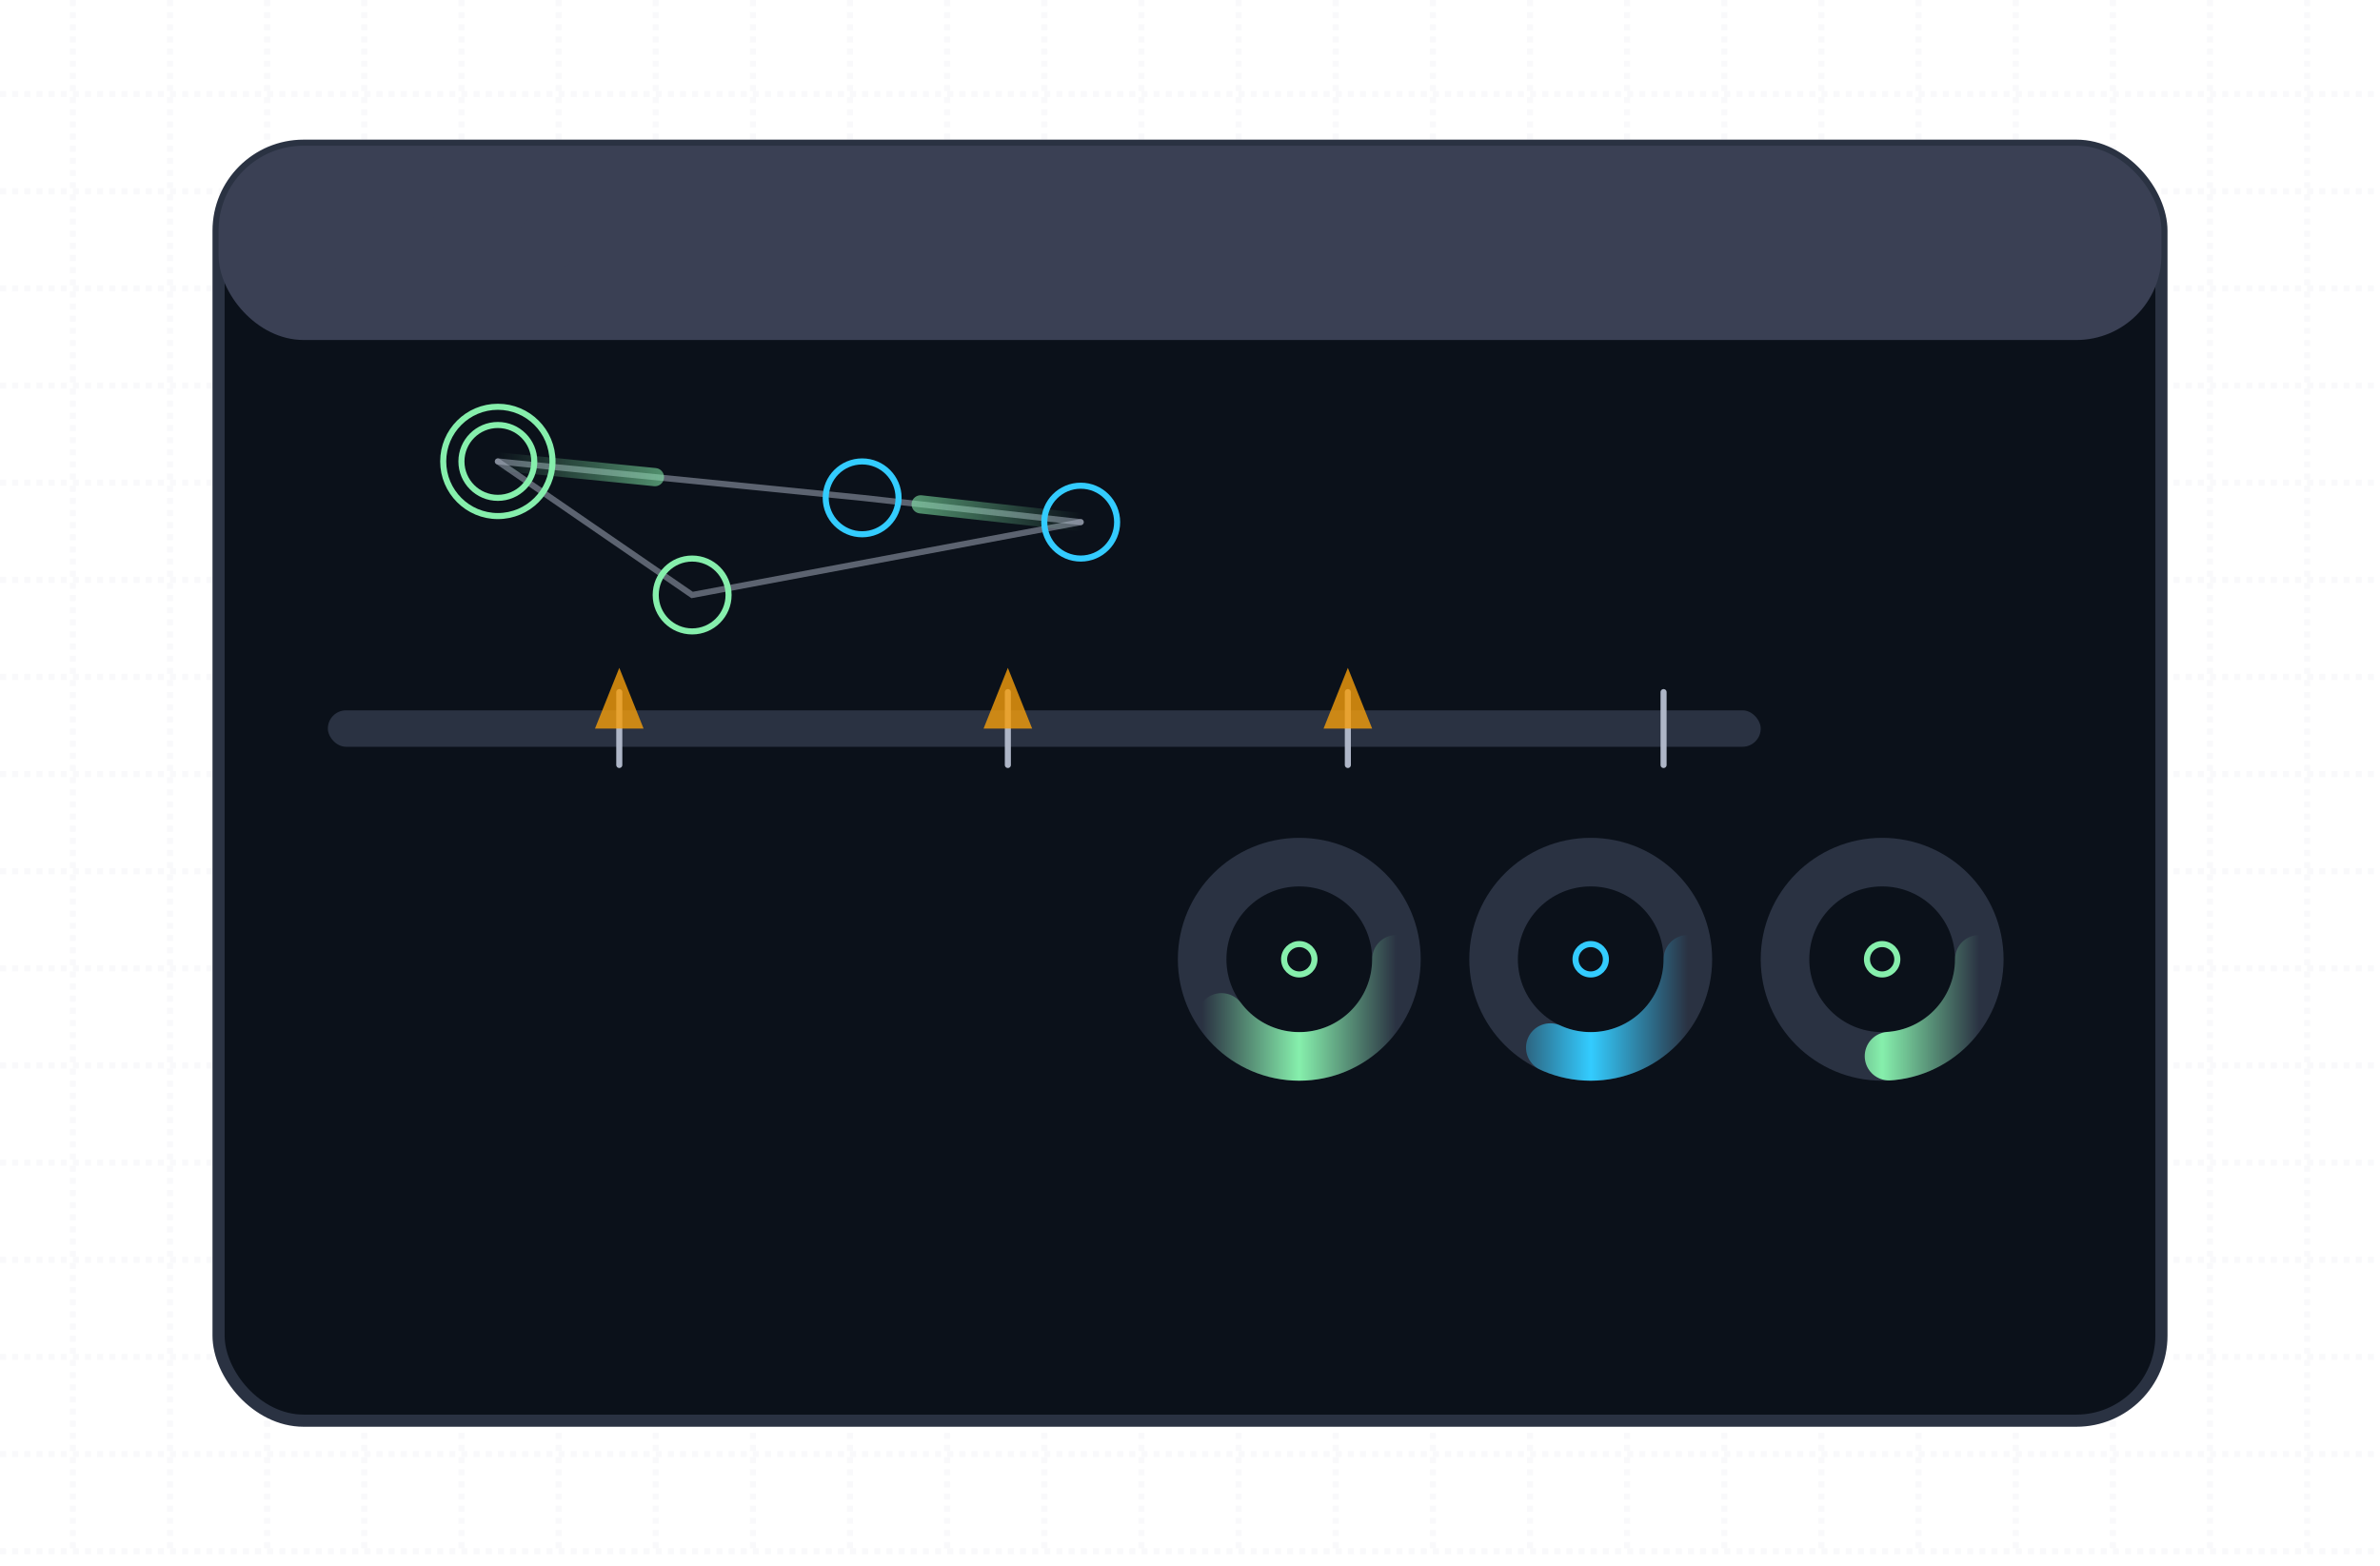 <svg xmlns="http://www.w3.org/2000/svg" viewBox="0 0 392 258" role="img" aria-labelledby="title desc">
  <title id="title">Digital Consulting – Animated Illustration</title>
  <desc id="desc">Strategy map, roadmap sweep, and KPI rings representing alignment, delivery planning, and measurable outcomes.</desc>

  <defs>
    <style>
      :root{
        --fg:#aeb6c7; --ui:#3a4054; --win:#0b111a; --stroke:#2a3242;
        --accent:#33ccff; --accent2:#86efac; --warn:#f59e0b; --speed:8s;
      }
      .grid{opacity:.08}
      @keyframes sweep { to { stroke-dashoffset:-420 } }
      @keyframes pulse { 0%,40%{opacity:.25} 50%{opacity:1} 100%{opacity:.25} }
      .dash{ animation: sweep calc(8s*0.9) linear infinite }
      .shine{ animation: pulse 2.4s ease-in-out infinite }
      @media (prefers-reduced-motion: reduce){ .dash,.shine{ animation:none } }
    </style>
    <linearGradient id="flow" x1="0" y1="0" x2="1" y2="0">
      <stop offset="0" stop-color="#33ccff" stop-opacity="0"/>
      <stop offset="0.5" stop-color="#33ccff"/>
      <stop offset="1" stop-color="#33ccff" stop-opacity="0"/>
    </linearGradient>
    <linearGradient id="impact" x1="0" y1="0" x2="1" y2="0">
      <stop offset="0" stop-color="#86efac" stop-opacity="0"/>
      <stop offset="0.5" stop-color="#86efac"/>
      <stop offset="1" stop-color="#86efac" stop-opacity="0"/>
    </linearGradient>
  </defs>

  <!-- Grid -->
  <g class="grid" stroke="#aeb6c7" stroke-dasharray="1 1">
    <g>
      <line x1="0" y1="15.5" x2="392" y2="15.5"/>
      <line x1="0" y1="31.5" x2="392" y2="31.5"/>
      <line x1="0" y1="47.5" x2="392" y2="47.5"/>
      <line x1="0" y1="63.5" x2="392" y2="63.5"/>
      <line x1="0" y1="79.5" x2="392" y2="79.5"/>
      <line x1="0" y1="95.5" x2="392" y2="95.5"/>
      <line x1="0" y1="111.5" x2="392" y2="111.5"/>
      <line x1="0" y1="127.5" x2="392" y2="127.5"/>
      <line x1="0" y1="143.5" x2="392" y2="143.5"/>
      <line x1="0" y1="159.5" x2="392" y2="159.5"/>
      <line x1="0" y1="175.5" x2="392" y2="175.5"/>
      <line x1="0" y1="191.5" x2="392" y2="191.5"/>
      <line x1="0" y1="207.5" x2="392" y2="207.5"/>
      <line x1="0" y1="223.5" x2="392" y2="223.5"/>
      <line x1="0" y1="239.5" x2="392" y2="239.5"/>
      <line x1="0" y1="255.5" x2="392" y2="255.5"/>
    </g>
    <g>
      <line x1="12" y1="0" x2="12" y2="256"/>
      <line x1="28" y1="0" x2="28" y2="256"/>
      <line x1="44" y1="0" x2="44" y2="256"/>
      <line x1="60" y1="0" x2="60" y2="256"/>
      <line x1="76" y1="0" x2="76" y2="256"/>
      <line x1="92" y1="0" x2="92" y2="256"/>
      <line x1="108" y1="0" x2="108" y2="256"/>
      <line x1="124" y1="0" x2="124" y2="256"/>
      <line x1="140" y1="0" x2="140" y2="256"/>
      <line x1="156" y1="0" x2="156" y2="256"/>
      <line x1="172" y1="0" x2="172" y2="256"/>
      <line x1="188" y1="0" x2="188" y2="256"/>
      <line x1="204" y1="0" x2="204" y2="256"/>
      <line x1="220" y1="0" x2="220" y2="256"/>
      <line x1="236" y1="0" x2="236" y2="256"/>
      <line x1="252" y1="0" x2="252" y2="256"/>
      <line x1="268" y1="0" x2="268" y2="256"/>
      <line x1="284" y1="0" x2="284" y2="256"/>
      <line x1="300" y1="0" x2="300" y2="256"/>
      <line x1="316" y1="0" x2="316" y2="256"/>
      <line x1="332" y1="0" x2="332" y2="256"/>
      <line x1="348" y1="0" x2="348" y2="256"/>
      <line x1="364" y1="0" x2="364" y2="256"/>
      <line x1="380" y1="0" x2="380" y2="256"/>
    </g>
  </g>

  <!-- Window card -->
  <g>
    <rect x="36" y="24" width="320" height="210" rx="14" fill="#0b111a" stroke="#2a3242" stroke-width="2"/>
    <g fill="#3a4054">
      <rect x="36" y="24" width="320" height="32" rx="14"/>
      <circle cx="58" cy="40" r="5"/>
      <circle cx="74" cy="40" r="5"/>
      <circle cx="90" cy="40" r="5"/>
    </g>

    <!-- Consulting composition: strategy map + roadmap + KPIs -->
    <g transform="translate(54,72)" stroke-linecap="round">
      <!-- Strategy map (connected nodes) -->
      <g id="strategy" fill="none">
        <!-- connections -->
        <path d="M28 4 L88 10 L124 14" stroke="#aeb6c7" opacity="0.5"/>
        <path d="M28 4 L60 26 L124 14" stroke="#aeb6c7" opacity="0.5"/>
        <!-- animated emphasis along connections -->
        <path d="M28 4 L88 10 L124 14" stroke="url(#impact)" class="dash" stroke-width="3" stroke-dasharray="26 44"/>
        <!-- nodes -->
        <g>
          <circle cx="28" cy="4" r="6" stroke="#86efac"/>
          <circle cx="88" cy="10" r="6" stroke="#33ccff"/>
          <circle cx="60" cy="26" r="6" stroke="#86efac"/>
          <circle cx="124" cy="14" r="6" stroke="#33ccff"/>
        </g>
        <!-- pulsing focus ring on the origin node -->
        <g class="shine" stroke="#86efac">
          <circle cx="28" cy="4" r="9"/>
        </g>
      </g>

      <!-- Roadmap timeline -->
      <g id="roadmap" transform="translate(0,48)">
        <rect x="0" y="-3" width="236" height="6" rx="3" fill="#2a3242"/>
        <!-- moving sweep across the timeline -->
        <path d="M0 0 H236" stroke="url(#flow)" stroke-width="6" class="dash" stroke-dasharray="40 80"/>
        <!-- milestone ticks -->
        <g stroke="#aeb6c7">
          <line x1="48" y1="-6" x2="48" y2="6"/>
          <line x1="112" y1="-6" x2="112" y2="6"/>
          <line x1="168" y1="-6" x2="168" y2="6"/>
          <line x1="220" y1="-6" x2="220" y2="6"/>
        </g>
        <!-- small flags -->
        <g fill="#f59e0b" opacity="0.8">
          <polygon points="48,-10 52,0 44,0"/>
          <polygon points="112,-10 116,0 108,0"/>
          <polygon points="168,-10 172,0 164,0"/>
        </g>
      </g>

      <!-- KPI rings -->
      <g id="kpis" transform="translate(160,86)" fill="none">
        <!-- ring 1 -->
        <circle cx="0" cy="0" r="16" stroke="#2a3242" stroke-width="8"/>
        <circle cx="0" cy="0" r="16" stroke="url(#impact)" stroke-width="8" class="dash" stroke-linecap="round" stroke-dasharray="40 88"/>
        <circle class="shine" cx="0" cy="0" r="2.5" stroke="#86efac"/>
        <!-- ring 2 -->
        <g transform="translate(48,0)">
          <circle cx="0" cy="0" r="16" stroke="#2a3242" stroke-width="8"/>
          <circle cx="0" cy="0" r="16" stroke="url(#flow)" stroke-width="8" class="dash" stroke-linecap="round" stroke-dasharray="32 96"/>
          <circle class="shine" cx="0" cy="0" r="2.5" stroke="#33ccff"/>
        </g>
        <!-- ring 3 -->
        <g transform="translate(96,0)">
          <circle cx="0" cy="0" r="16" stroke="#2a3242" stroke-width="8"/>
          <circle cx="0" cy="0" r="16" stroke="url(#impact)" stroke-width="8" class="dash" stroke-linecap="round" stroke-dasharray="24 104"/>
          <circle class="shine" cx="0" cy="0" r="2.5" stroke="#86efac"/>
        </g>
      </g>
    </g>

    
  </g>
</svg>
